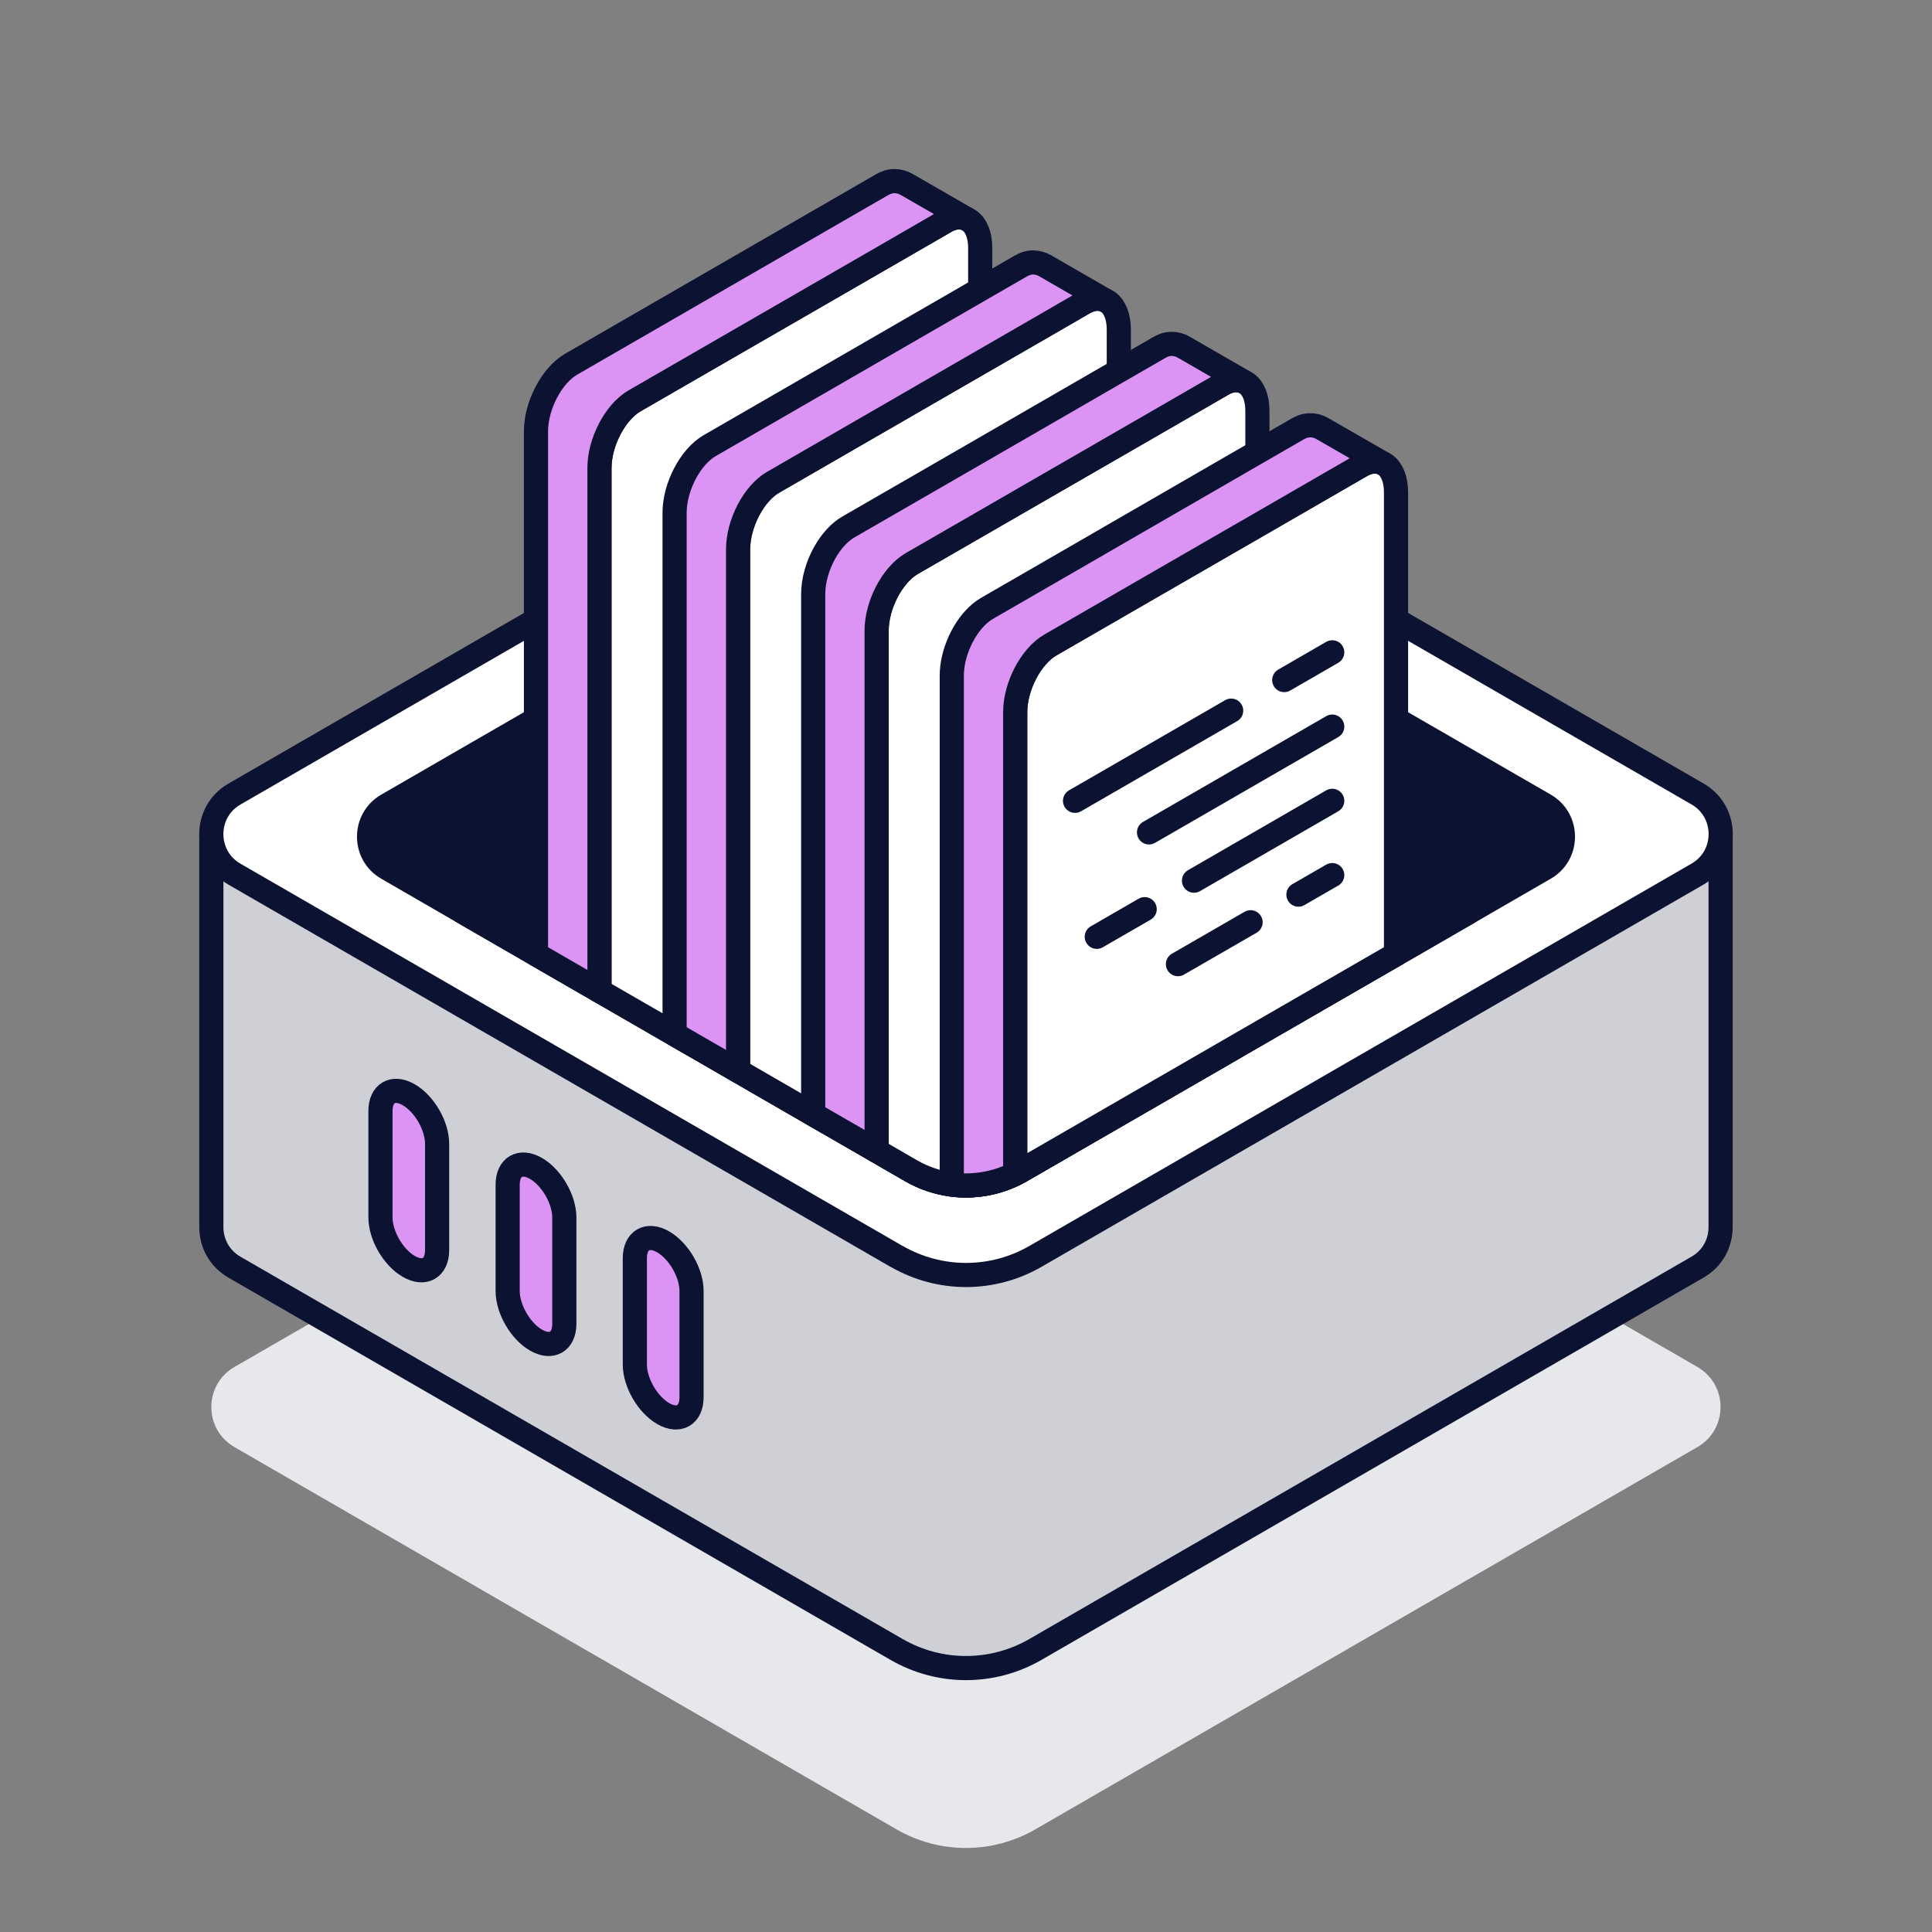 <svg width="64" height="64" viewBox="0 0 64 64" fill="none" xmlns="http://www.w3.org/2000/svg">
<rect x="0" y="0" width="64" height="64" fill="#808080" stroke="none"/>
<path d="M56.232 45.284L34.296 32.62C32.873 31.798 31.122 31.798 29.699 32.62L7.765 45.284C6.745 45.872 6.745 47.347 7.765 47.936L29.699 60.6C31.122 61.422 32.873 61.422 34.296 60.6L56.23 47.936C57.25 47.347 57.25 45.872 56.23 45.284H56.232Z" fill="#E7E8EB"/>
<path d="M42.612 27.631L34.298 22.831C32.875 22.009 31.125 22.009 29.702 22.831L21.388 27.631H7.001V40.65C7.001 41.167 7.256 41.681 7.765 41.976L29.702 54.641C31.125 55.462 32.875 55.462 34.298 54.641L56.232 41.976C56.744 41.681 56.997 41.167 56.997 40.65V27.631H42.609H42.612Z" fill="#CED0D6" stroke="#0C1231" stroke-width="0.8" stroke-linecap="round" stroke-linejoin="round"/>
<path d="M29.702 41.621L7.765 28.957C6.745 28.368 6.745 26.893 7.765 26.305L29.702 13.638C31.125 12.816 32.875 12.816 34.298 13.638L56.235 26.302C57.255 26.891 57.255 28.366 56.235 28.954L34.301 41.619C32.878 42.441 31.127 42.441 29.704 41.619L29.702 41.621Z" fill="white" stroke="#0C1231" stroke-width="0.8" stroke-linecap="round" stroke-linejoin="round"/>
<path d="M51.169 28.763L48.656 30.216L46.245 31.609L43.645 33.109L40.889 34.701L33.819 38.783C33.757 38.818 33.695 38.852 33.63 38.885C32.972 39.213 32.24 39.332 31.529 39.24C31.06 39.178 30.603 39.026 30.181 38.783L29.039 38.122L27.452 37.206L26.938 36.911L24.45 35.473L22.823 34.534L22.347 34.259L20.355 33.109L19.858 32.823L17.755 31.609L15.344 30.216L12.831 28.763C12.024 28.302 12.024 27.132 12.831 26.668L17.755 23.824L19.858 22.61L22.347 21.175L24.45 19.96L27.325 18.299L30.181 16.65C30.884 16.243 31.691 16.092 32.471 16.191C32.915 16.251 33.352 16.392 33.757 16.618C33.777 16.628 33.799 16.638 33.819 16.65L36.29 18.078L37.062 18.523L38.39 19.29L41.653 21.175L43.27 22.108L46.245 23.824L51.169 26.668C51.976 27.132 51.976 28.302 51.169 28.763Z" fill="#0C1231" stroke="#0C1231" stroke-width="0.8" stroke-linecap="round" stroke-linejoin="round"/>
<path d="M48.656 30.216L43.645 33.109L33.819 38.783C32.689 39.431 31.303 39.431 30.181 38.783L20.355 33.109L15.344 30.216L30.181 21.649C31.303 20.998 32.689 20.998 33.819 21.649L48.656 30.216Z" fill="#0C1231" stroke="#0C1231" stroke-width="0.8" stroke-linecap="round" stroke-linejoin="round"/>
<path d="M32.471 8.22V27.413C32.471 28.167 32.066 29.029 31.529 29.476C31.457 29.538 31.383 29.59 31.306 29.635L29.039 30.944L26.938 32.158L24.45 33.593L22.823 34.534L22.347 34.259L20.355 33.109L19.858 32.823V15.503C19.858 14.646 20.378 13.651 21.021 13.278L29.858 8.178L31.306 7.341C31.579 7.182 31.827 7.162 32.026 7.257L32.115 7.309H32.118C32.337 7.468 32.471 7.783 32.471 8.22Z" fill="white" stroke="#0C1231" stroke-width="0.8" stroke-linecap="round" stroke-linejoin="round"/>
<path d="M32.026 7.256C31.827 7.162 31.579 7.182 31.306 7.341L29.858 8.178L21.021 13.278C20.378 13.651 19.858 14.646 19.858 15.503V32.823L17.755 31.609V14.289C17.755 13.432 18.277 12.436 18.92 12.064L29.205 6.127C29.26 6.094 29.314 6.07 29.367 6.05C29.451 6.015 29.54 6 29.632 6C29.769 6 29.908 6.037 30.03 6.107L32.026 7.256Z" fill="#DB93F4" stroke="#0C1231" stroke-width="0.8" stroke-linecap="round" stroke-linejoin="round"/>
<path d="M37.062 10.917V30.107C37.062 30.283 37.04 30.467 36.997 30.648C36.841 31.348 36.409 32.039 35.897 32.332L33.63 33.64L31.529 34.852L29.039 36.29L27.452 37.206L26.938 36.911L24.45 35.473V18.2C24.45 17.341 24.969 16.345 25.612 15.975L32.471 12.014L34.45 10.872L35.897 10.035C36.168 9.879 36.419 9.859 36.615 9.953L36.707 10.005H36.709C36.925 10.164 37.062 10.48 37.062 10.917Z" fill="white" stroke="#0C1231" stroke-width="0.8" stroke-linecap="round" stroke-linejoin="round"/>
<path d="M36.615 9.953C36.419 9.859 36.168 9.879 35.897 10.035L34.45 10.872L32.471 12.014L25.612 15.975C24.969 16.345 24.45 17.341 24.45 18.2V35.473L22.823 34.534L22.347 34.258V16.985C22.347 16.129 22.868 15.131 23.511 14.761L32.471 9.588L33.797 8.823C33.851 8.791 33.906 8.766 33.958 8.744C34.042 8.712 34.132 8.694 34.219 8.694C34.358 8.694 34.499 8.734 34.621 8.803L36.615 9.953Z" fill="#DB93F4" stroke="#0C1231" stroke-width="0.8" stroke-linecap="round" stroke-linejoin="round"/>
<path d="M41.653 13.613V32.803C41.653 33.471 41.336 34.226 40.889 34.7L33.819 38.783C33.757 38.818 33.695 38.852 33.63 38.885C32.972 39.212 32.24 39.332 31.529 39.24C31.06 39.178 30.603 39.026 30.181 38.783L29.039 38.122V20.894C29.039 20.037 29.56 19.042 30.203 18.669L32.471 17.36L33.757 16.618L37.062 14.711L39.041 13.569L40.489 12.732C40.759 12.575 41.01 12.556 41.206 12.65L41.296 12.7L41.301 12.705C41.517 12.858 41.653 13.176 41.653 13.613Z" fill="white" stroke="#0C1231" stroke-width="0.8" stroke-linecap="round" stroke-linejoin="round"/>
<path d="M41.206 12.65C41.01 12.556 40.759 12.575 40.489 12.732L39.041 13.569L37.062 14.711L33.757 16.618L32.471 17.361L30.203 18.669C29.56 19.042 29.039 20.038 29.039 20.894V38.123L27.452 37.206L26.938 36.911V19.682C26.938 19.221 27.087 18.721 27.325 18.299C27.532 17.934 27.805 17.629 28.103 17.457L32.471 14.937L37.062 12.285L38.388 11.52C38.443 11.488 38.497 11.461 38.549 11.441C38.634 11.408 38.723 11.391 38.812 11.391C38.952 11.391 39.091 11.428 39.212 11.5L41.206 12.65Z" fill="#DB93F4" stroke="#0C1231" stroke-width="0.8" stroke-linecap="round" stroke-linejoin="round"/>
<path d="M46.245 16.308V31.609L43.645 33.109L40.889 34.701L33.819 38.783C33.757 38.818 33.695 38.852 33.63 38.885V23.591C33.63 22.734 34.152 21.738 34.795 21.366L37.062 20.057L38.391 19.29L41.653 17.408L43.633 16.265L45.08 15.429C45.351 15.272 45.602 15.25 45.798 15.344L45.887 15.396H45.892C46.108 15.555 46.245 15.871 46.245 16.308Z" fill="white" stroke="#0C1231" stroke-width="0.8" stroke-linecap="round" stroke-linejoin="round"/>
<path d="M45.798 15.344C45.602 15.25 45.351 15.272 45.08 15.429L43.632 16.265L41.653 17.408L38.39 19.29L37.062 20.057L34.795 21.366C34.152 21.738 33.63 22.734 33.63 23.591V38.885C32.972 39.213 32.24 39.332 31.529 39.24V22.379C31.529 21.622 31.934 20.758 32.471 20.311C32.543 20.251 32.617 20.199 32.694 20.154L36.29 18.078L37.062 17.631L41.653 14.979L42.979 14.214C43.034 14.182 43.086 14.157 43.141 14.137C43.225 14.103 43.315 14.088 43.404 14.088C43.543 14.088 43.682 14.125 43.804 14.197L45.798 15.344Z" fill="#DB93F4" stroke="#0C1231" stroke-width="0.8" stroke-linecap="round" stroke-linejoin="round"/>
<path d="M42.542 22.528L44.132 21.609" stroke="#0C1231" stroke-width="0.8" stroke-linecap="round" stroke-linejoin="round"/>
<path d="M35.612 26.528L40.784 23.541" stroke="#0C1231" stroke-width="0.8" stroke-linecap="round" stroke-linejoin="round"/>
<path d="M38.063 27.574L44.132 24.07" stroke="#0C1231" stroke-width="0.8" stroke-linecap="round" stroke-linejoin="round"/>
<path d="M39.553 29.173L44.132 26.528" stroke="#0C1231" stroke-width="0.8" stroke-linecap="round" stroke-linejoin="round"/>
<path d="M36.332 31.033L37.919 30.117" stroke="#0C1231" stroke-width="0.8" stroke-linecap="round" stroke-linejoin="round"/>
<path d="M43.012 29.635L44.132 28.989" stroke="#0C1231" stroke-width="0.8" stroke-linecap="round" stroke-linejoin="round"/>
<path d="M39.021 31.939L41.427 30.551" stroke="#0C1231" stroke-width="0.8" stroke-linecap="round" stroke-linejoin="round"/>
<path d="M13.541 41.951C13.022 41.651 12.603 40.923 12.603 40.325V36.806C12.603 36.208 13.022 35.964 13.541 36.265C14.06 36.565 14.48 37.293 14.48 37.891V41.41C14.48 42.008 14.06 42.252 13.541 41.951Z" fill="#DB93F4" stroke="#0C1231" stroke-width="0.8" stroke-linecap="round" stroke-linejoin="round"/>
<path d="M17.755 44.392C17.236 44.092 16.817 43.364 16.817 42.766V39.247C16.817 38.649 17.236 38.406 17.755 38.706C18.274 39.006 18.694 39.734 18.694 40.332V43.851C18.694 44.45 18.274 44.693 17.755 44.392Z" fill="#DB93F4" stroke="#0C1231" stroke-width="0.8" stroke-linecap="round" stroke-linejoin="round"/>
<path d="M21.969 46.826C21.45 46.525 21.03 45.798 21.03 45.199V41.681C21.03 41.082 21.45 40.839 21.969 41.139C22.488 41.44 22.908 42.167 22.908 42.766V46.285C22.908 46.883 22.488 47.126 21.969 46.826Z" fill="#DB93F4" stroke="#0C1231" stroke-width="0.8" stroke-linecap="round" stroke-linejoin="round"/>
</svg>
